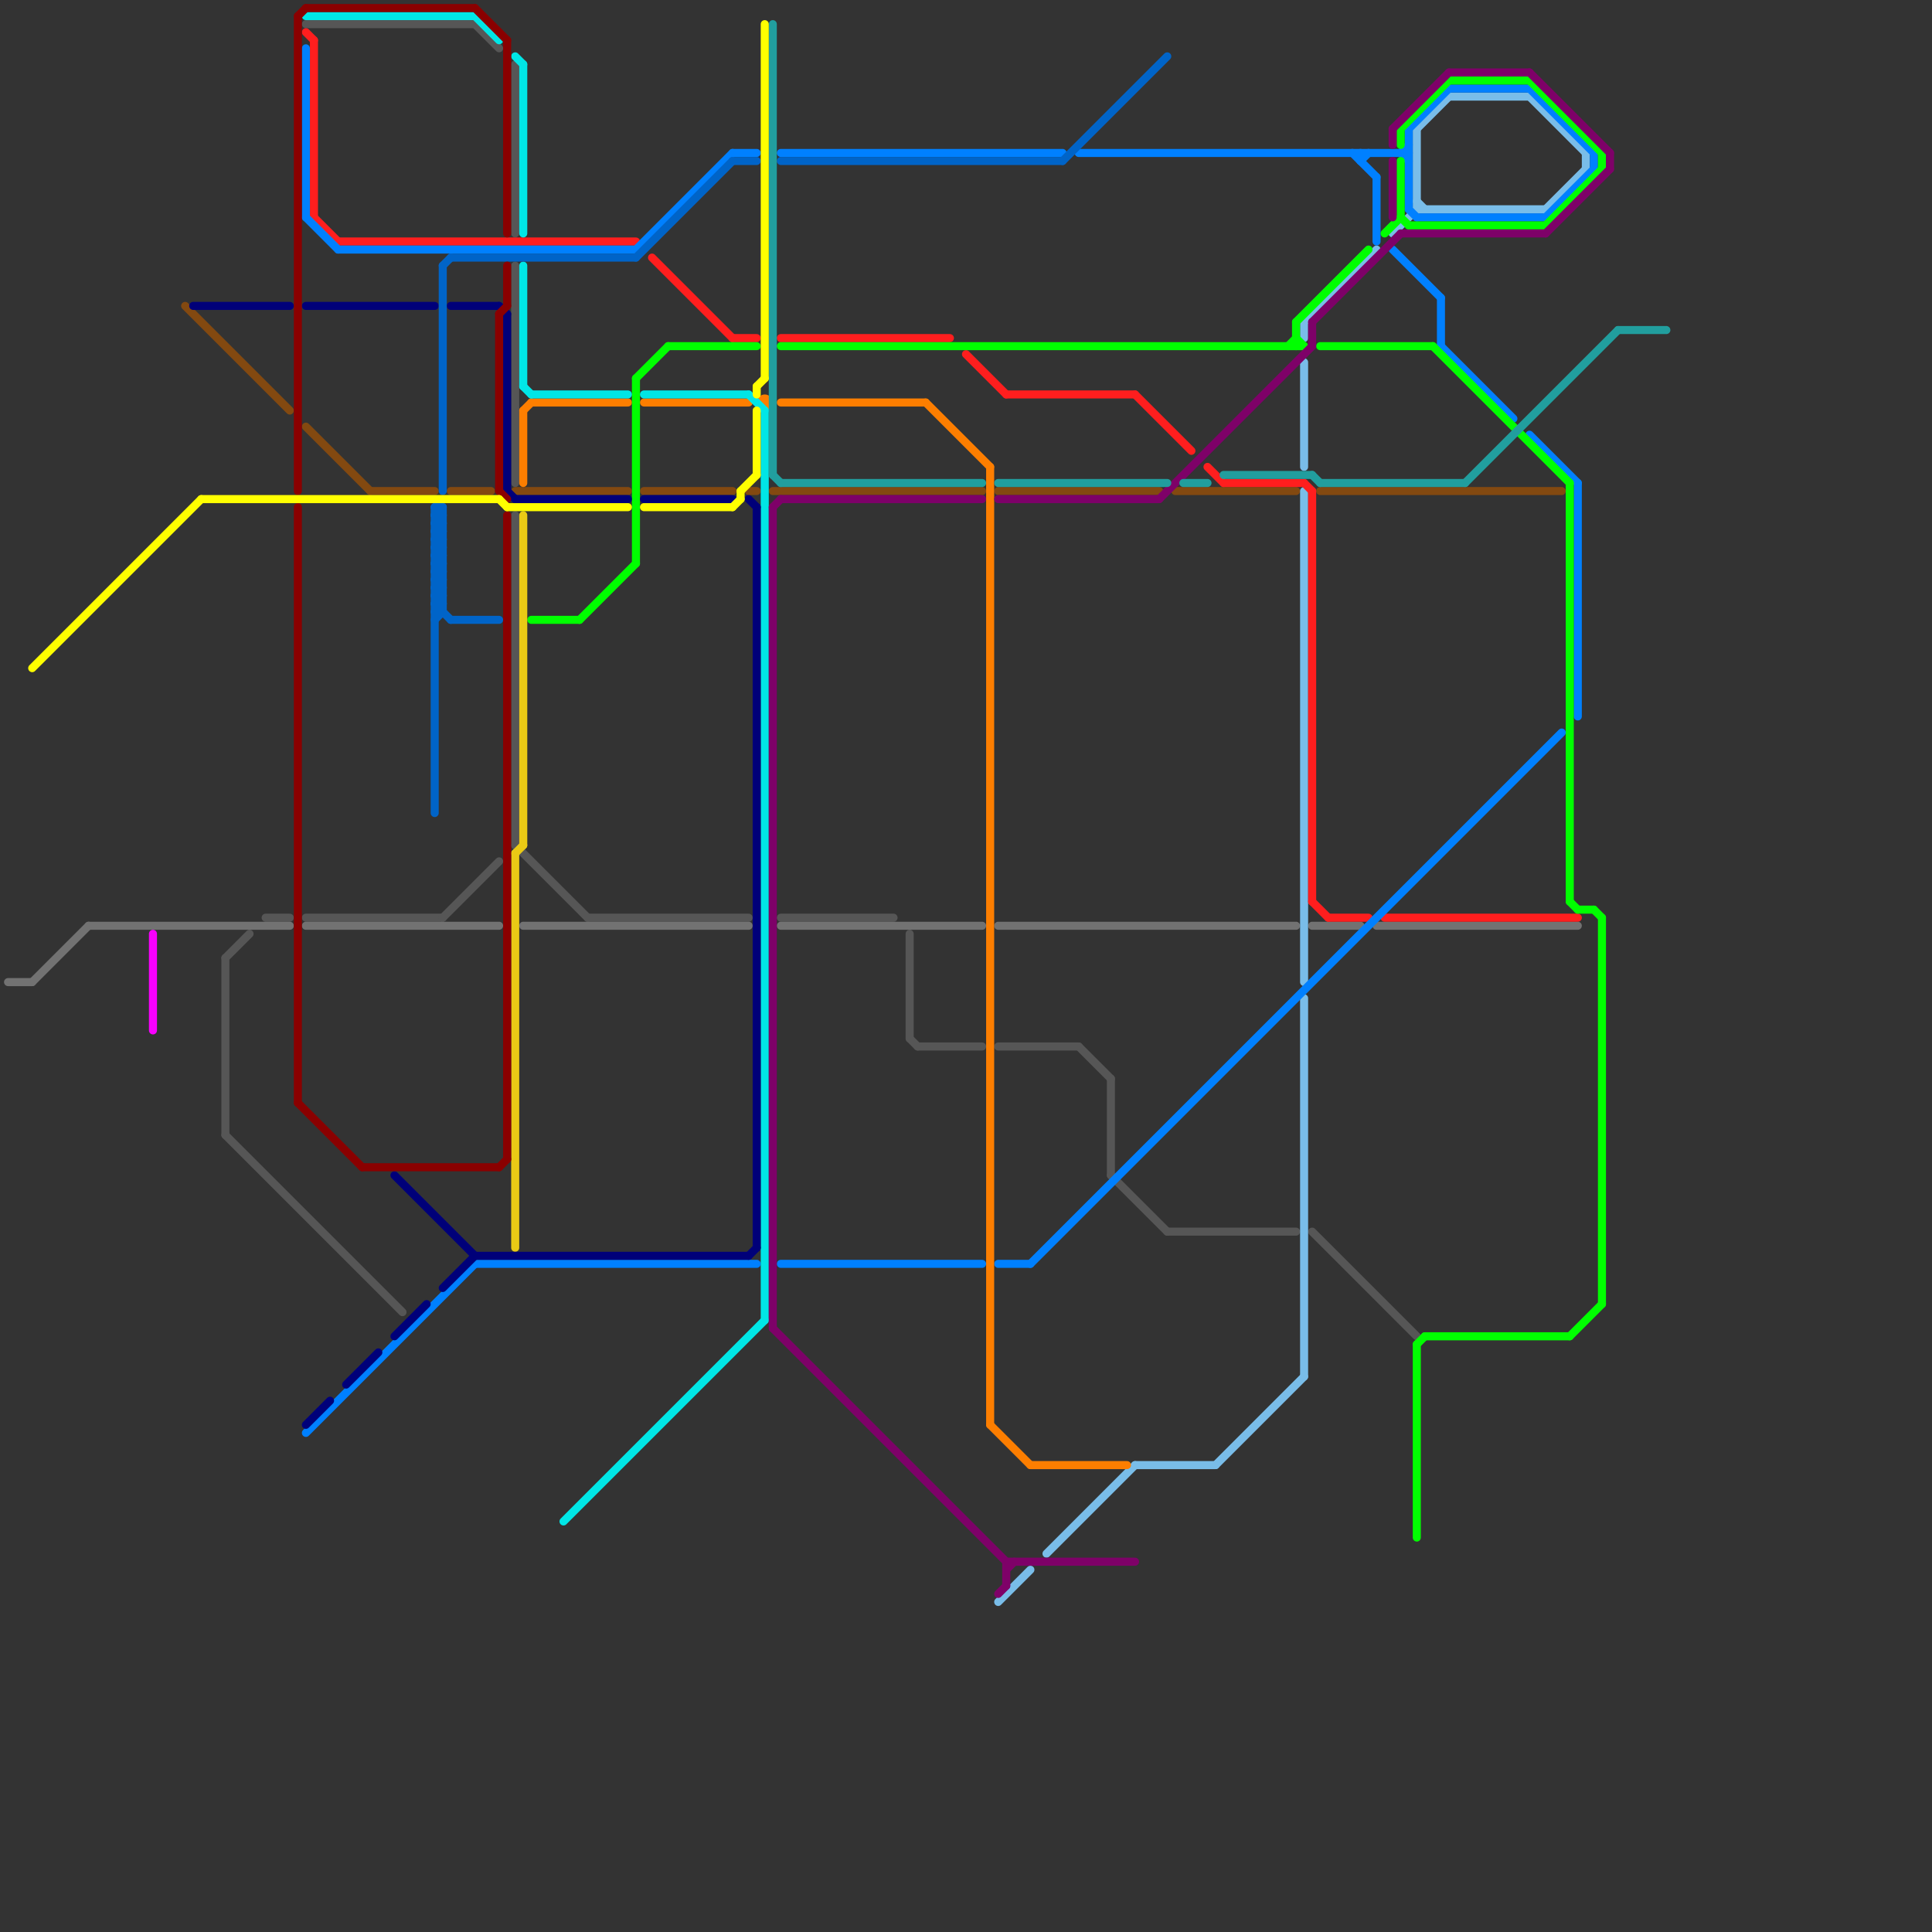 
<svg version="1.1" xmlns="http://www.w3.org/2000/svg" viewBox="0 0 240 240">
<rect x="0" y="0" width="240" height="240" fill="#333333" stroke="none"/>
<style>line { stroke-width: 1; fill: none; stroke-linecap: round; stroke-linejoin: round; } .c0 { stroke: #565656 } .c1 { stroke: #727272 } .c2 { stroke: #834910 } .c3 { stroke: #79bde9 } .c4 { stroke: #ff1e1e } .c5 { stroke: #0080ff } .c6 { stroke: #fd7e00 } .c7 { stroke: #00ff00 } .c8 { stroke: #00e6e6 } .c9 { stroke: #eaca15 } .c10 { stroke: #000079 } .c11 { stroke: #0064c8 } .c12 { stroke: #8a0000 } .c13 { stroke: #7e0168 } .c14 { stroke: #219e9e } .c15 { stroke: #ffff00 } .c16 { stroke: #f900ff }</style><line class="c0" x1="134" y1="130" x2="138" y2="134"/><line class="c0" x1="138" y1="134" x2="138" y2="146"/><line class="c0" x1="113" y1="116" x2="113" y2="129"/><line class="c0" x1="97" y1="114" x2="111" y2="114"/><line class="c0" x1="124" y1="130" x2="134" y2="130"/><line class="c0" x1="38" y1="114" x2="55" y2="114"/><line class="c0" x1="163" y1="153" x2="176" y2="166"/><line class="c0" x1="59" y1="3" x2="62" y2="6"/><line class="c0" x1="55" y1="114" x2="62" y2="107"/><line class="c0" x1="113" y1="129" x2="114" y2="130"/><line class="c0" x1="64" y1="33" x2="64" y2="60"/><line class="c0" x1="33" y1="114" x2="36" y2="114"/><line class="c0" x1="28" y1="119" x2="31" y2="116"/><line class="c0" x1="28" y1="141" x2="50" y2="163"/><line class="c0" x1="38" y1="3" x2="59" y2="3"/><line class="c0" x1="145" y1="153" x2="161" y2="153"/><line class="c0" x1="64" y1="8" x2="64" y2="29"/><line class="c0" x1="28" y1="119" x2="28" y2="141"/><line class="c0" x1="138" y1="146" x2="145" y2="153"/><line class="c0" x1="73" y1="114" x2="93" y2="114"/><line class="c0" x1="114" y1="130" x2="122" y2="130"/><line class="c0" x1="64" y1="64" x2="64" y2="105"/><line class="c0" x1="64" y1="105" x2="73" y2="114"/><line class="c1" x1="11" y1="115" x2="36" y2="115"/><line class="c1" x1="4" y1="122" x2="11" y2="115"/><line class="c1" x1="124" y1="115" x2="161" y2="115"/><line class="c1" x1="97" y1="115" x2="122" y2="115"/><line class="c1" x1="1" y1="122" x2="4" y2="122"/><line class="c1" x1="163" y1="115" x2="169" y2="115"/><line class="c1" x1="65" y1="115" x2="93" y2="115"/><line class="c1" x1="171" y1="115" x2="196" y2="115"/><line class="c1" x1="38" y1="115" x2="62" y2="115"/><line class="c2" x1="46" y1="61" x2="54" y2="61"/><line class="c2" x1="23" y1="38" x2="36" y2="51"/><line class="c2" x1="146" y1="61" x2="161" y2="61"/><line class="c2" x1="124" y1="61" x2="144" y2="61"/><line class="c2" x1="164" y1="61" x2="194" y2="61"/><line class="c2" x1="38" y1="53" x2="46" y2="61"/><line class="c2" x1="96" y1="61" x2="122" y2="61"/><line class="c2" x1="56" y1="61" x2="61" y2="61"/><line class="c2" x1="64" y1="61" x2="78" y2="61"/><line class="c2" x1="80" y1="61" x2="91" y2="61"/><line class="c2" x1="93" y1="61" x2="94" y2="61"/><line class="c3" x1="176" y1="16" x2="180" y2="12"/><line class="c3" x1="180" y1="12" x2="190" y2="12"/><line class="c3" x1="190" y1="12" x2="197" y2="19"/><line class="c3" x1="176" y1="26" x2="192" y2="26"/><line class="c3" x1="197" y1="19" x2="197" y2="21"/><line class="c3" x1="151" y1="182" x2="162" y2="171"/><line class="c3" x1="162" y1="124" x2="162" y2="171"/><line class="c3" x1="141" y1="182" x2="151" y2="182"/><line class="c3" x1="162" y1="45" x2="162" y2="58"/><line class="c3" x1="173" y1="29" x2="176" y2="26"/><line class="c3" x1="176" y1="16" x2="176" y2="26"/><line class="c3" x1="162" y1="61" x2="162" y2="122"/><line class="c3" x1="130" y1="193" x2="141" y2="182"/><line class="c3" x1="124" y1="199" x2="128" y2="195"/><line class="c3" x1="162" y1="40" x2="162" y2="42"/><line class="c3" x1="192" y1="26" x2="197" y2="21"/><line class="c3" x1="176" y1="25" x2="177" y2="26"/><line class="c3" x1="162" y1="40" x2="171" y2="31"/><line class="c4" x1="141" y1="49" x2="148" y2="56"/><line class="c4" x1="162" y1="60" x2="163" y2="61"/><line class="c4" x1="163" y1="112" x2="165" y2="114"/><line class="c4" x1="165" y1="114" x2="170" y2="114"/><line class="c4" x1="38" y1="4" x2="39" y2="5"/><line class="c4" x1="172" y1="114" x2="196" y2="114"/><line class="c4" x1="39" y1="5" x2="39" y2="27"/><line class="c4" x1="163" y1="61" x2="163" y2="112"/><line class="c4" x1="91" y1="42" x2="94" y2="42"/><line class="c4" x1="125" y1="49" x2="141" y2="49"/><line class="c4" x1="42" y1="30" x2="79" y2="30"/><line class="c4" x1="81" y1="32" x2="91" y2="42"/><line class="c4" x1="120" y1="44" x2="125" y2="49"/><line class="c4" x1="150" y1="58" x2="152" y2="60"/><line class="c4" x1="39" y1="27" x2="42" y2="30"/><line class="c4" x1="152" y1="60" x2="162" y2="60"/><line class="c4" x1="97" y1="42" x2="118" y2="42"/><line class="c5" x1="59" y1="157" x2="94" y2="157"/><line class="c5" x1="38" y1="6" x2="38" y2="27"/><line class="c5" x1="124" y1="157" x2="128" y2="157"/><line class="c5" x1="97" y1="19" x2="132" y2="19"/><line class="c5" x1="38" y1="178" x2="59" y2="157"/><line class="c5" x1="169" y1="19" x2="169" y2="20"/><line class="c5" x1="97" y1="157" x2="122" y2="157"/><line class="c5" x1="174" y1="19" x2="175" y2="18"/><line class="c5" x1="192" y1="27" x2="198" y2="21"/><line class="c5" x1="179" y1="43" x2="188" y2="52"/><line class="c5" x1="190" y1="54" x2="196" y2="60"/><line class="c5" x1="180" y1="11" x2="190" y2="11"/><line class="c5" x1="176" y1="27" x2="192" y2="27"/><line class="c5" x1="38" y1="27" x2="42" y2="31"/><line class="c5" x1="128" y1="157" x2="194" y2="91"/><line class="c5" x1="179" y1="37" x2="179" y2="43"/><line class="c5" x1="175" y1="16" x2="180" y2="11"/><line class="c5" x1="190" y1="11" x2="198" y2="19"/><line class="c5" x1="174" y1="19" x2="175" y2="20"/><line class="c5" x1="168" y1="19" x2="171" y2="22"/><line class="c5" x1="134" y1="19" x2="175" y2="19"/><line class="c5" x1="175" y1="16" x2="175" y2="26"/><line class="c5" x1="79" y1="31" x2="91" y2="19"/><line class="c5" x1="175" y1="26" x2="176" y2="27"/><line class="c5" x1="198" y1="19" x2="198" y2="21"/><line class="c5" x1="91" y1="19" x2="94" y2="19"/><line class="c5" x1="169" y1="20" x2="170" y2="19"/><line class="c5" x1="42" y1="31" x2="79" y2="31"/><line class="c5" x1="173" y1="31" x2="179" y2="37"/><line class="c5" x1="196" y1="60" x2="196" y2="89"/><line class="c5" x1="171" y1="22" x2="171" y2="30"/><line class="c6" x1="128" y1="182" x2="140" y2="182"/><line class="c6" x1="123" y1="58" x2="123" y2="177"/><line class="c6" x1="65" y1="51" x2="66" y2="50"/><line class="c6" x1="123" y1="177" x2="128" y2="182"/><line class="c6" x1="66" y1="50" x2="78" y2="50"/><line class="c6" x1="65" y1="51" x2="65" y2="60"/><line class="c6" x1="115" y1="50" x2="123" y2="58"/><line class="c6" x1="97" y1="50" x2="115" y2="50"/><line class="c6" x1="80" y1="50" x2="93" y2="50"/><circle cx="95" cy="50" r="1" fill="#fd7e00" /><line class="c7" x1="72" y1="77" x2="79" y2="70"/><line class="c7" x1="79" y1="47" x2="79" y2="70"/><line class="c7" x1="97" y1="43" x2="162" y2="43"/><line class="c7" x1="180" y1="10" x2="190" y2="10"/><line class="c7" x1="177" y1="166" x2="195" y2="166"/><line class="c7" x1="79" y1="47" x2="83" y2="43"/><line class="c7" x1="172" y1="29" x2="174" y2="27"/><line class="c7" x1="199" y1="19" x2="199" y2="21"/><line class="c7" x1="66" y1="77" x2="72" y2="77"/><line class="c7" x1="178" y1="43" x2="195" y2="60"/><line class="c7" x1="195" y1="60" x2="195" y2="112"/><line class="c7" x1="198" y1="113" x2="199" y2="114"/><line class="c7" x1="164" y1="43" x2="178" y2="43"/><line class="c7" x1="174" y1="27" x2="175" y2="28"/><line class="c7" x1="83" y1="43" x2="94" y2="43"/><line class="c7" x1="190" y1="10" x2="199" y2="19"/><line class="c7" x1="199" y1="114" x2="199" y2="162"/><line class="c7" x1="175" y1="28" x2="192" y2="28"/><line class="c7" x1="195" y1="166" x2="199" y2="162"/><line class="c7" x1="176" y1="167" x2="177" y2="166"/><line class="c7" x1="192" y1="28" x2="199" y2="21"/><line class="c7" x1="161" y1="42" x2="162" y2="43"/><line class="c7" x1="160" y1="43" x2="161" y2="42"/><line class="c7" x1="176" y1="167" x2="176" y2="191"/><line class="c7" x1="195" y1="112" x2="196" y2="113"/><line class="c7" x1="174" y1="20" x2="174" y2="27"/><line class="c7" x1="161" y1="40" x2="170" y2="31"/><line class="c7" x1="174" y1="16" x2="180" y2="10"/><line class="c7" x1="196" y1="113" x2="198" y2="113"/><line class="c7" x1="161" y1="40" x2="161" y2="43"/><line class="c7" x1="174" y1="16" x2="174" y2="18"/><line class="c8" x1="80" y1="49" x2="93" y2="49"/><line class="c8" x1="66" y1="49" x2="78" y2="49"/><line class="c8" x1="65" y1="48" x2="66" y2="49"/><line class="c8" x1="64" y1="7" x2="65" y2="8"/><line class="c8" x1="38" y1="2" x2="59" y2="2"/><line class="c8" x1="59" y1="2" x2="62" y2="5"/><line class="c8" x1="65" y1="33" x2="65" y2="48"/><line class="c8" x1="65" y1="8" x2="65" y2="29"/><line class="c8" x1="93" y1="49" x2="95" y2="51"/><line class="c8" x1="95" y1="51" x2="95" y2="164"/><line class="c8" x1="70" y1="189" x2="95" y2="164"/><line class="c9" x1="65" y1="64" x2="65" y2="105"/><line class="c9" x1="64" y1="106" x2="65" y2="105"/><line class="c9" x1="64" y1="106" x2="64" y2="155"/><line class="c10" x1="93" y1="156" x2="94" y2="155"/><line class="c10" x1="43" y1="172" x2="47" y2="168"/><line class="c10" x1="38" y1="177" x2="41" y2="174"/><line class="c10" x1="55" y1="160" x2="59" y2="156"/><line class="c10" x1="63" y1="61" x2="64" y2="62"/><line class="c10" x1="62" y1="38" x2="63" y2="39"/><line class="c10" x1="59" y1="156" x2="93" y2="156"/><line class="c10" x1="56" y1="38" x2="62" y2="38"/><line class="c10" x1="49" y1="146" x2="59" y2="156"/><line class="c10" x1="93" y1="62" x2="94" y2="63"/><line class="c10" x1="94" y1="63" x2="94" y2="155"/><line class="c10" x1="38" y1="38" x2="54" y2="38"/><line class="c10" x1="49" y1="166" x2="53" y2="162"/><line class="c10" x1="64" y1="62" x2="78" y2="62"/><line class="c10" x1="80" y1="62" x2="91" y2="62"/><line class="c10" x1="24" y1="38" x2="36" y2="38"/><line class="c10" x1="63" y1="39" x2="63" y2="61"/><line class="c11" x1="54" y1="70" x2="55" y2="70"/><line class="c11" x1="54" y1="72" x2="55" y2="72"/><line class="c11" x1="54" y1="64" x2="55" y2="65"/><line class="c11" x1="54" y1="74" x2="55" y2="74"/><line class="c11" x1="55" y1="33" x2="56" y2="32"/><line class="c11" x1="91" y1="20" x2="94" y2="20"/><line class="c11" x1="54" y1="65" x2="55" y2="64"/><line class="c11" x1="132" y1="20" x2="145" y2="7"/><line class="c11" x1="54" y1="67" x2="55" y2="66"/><line class="c11" x1="54" y1="73" x2="55" y2="72"/><line class="c11" x1="54" y1="75" x2="55" y2="74"/><line class="c11" x1="55" y1="33" x2="55" y2="61"/><line class="c11" x1="54" y1="77" x2="55" y2="76"/><line class="c11" x1="56" y1="77" x2="62" y2="77"/><line class="c11" x1="54" y1="66" x2="55" y2="67"/><line class="c11" x1="54" y1="68" x2="55" y2="67"/><line class="c11" x1="54" y1="69" x2="55" y2="69"/><line class="c11" x1="54" y1="71" x2="55" y2="71"/><line class="c11" x1="54" y1="63" x2="55" y2="64"/><line class="c11" x1="54" y1="64" x2="55" y2="64"/><line class="c11" x1="54" y1="70" x2="55" y2="69"/><line class="c11" x1="54" y1="72" x2="55" y2="71"/><line class="c11" x1="54" y1="74" x2="55" y2="73"/><line class="c11" x1="54" y1="65" x2="55" y2="66"/><line class="c11" x1="54" y1="67" x2="55" y2="68"/><line class="c11" x1="54" y1="73" x2="55" y2="74"/><line class="c11" x1="97" y1="20" x2="132" y2="20"/><line class="c11" x1="79" y1="32" x2="91" y2="20"/><line class="c11" x1="54" y1="76" x2="55" y2="76"/><line class="c11" x1="54" y1="66" x2="55" y2="66"/><line class="c11" x1="54" y1="68" x2="55" y2="69"/><line class="c11" x1="54" y1="63" x2="55" y2="63"/><line class="c11" x1="54" y1="69" x2="55" y2="68"/><line class="c11" x1="54" y1="71" x2="55" y2="70"/><line class="c11" x1="54" y1="75" x2="56" y2="77"/><line class="c11" x1="54" y1="64" x2="55" y2="63"/><line class="c11" x1="54" y1="70" x2="55" y2="71"/><line class="c11" x1="56" y1="32" x2="79" y2="32"/><line class="c11" x1="54" y1="72" x2="55" y2="73"/><line class="c11" x1="54" y1="74" x2="55" y2="75"/><line class="c11" x1="54" y1="73" x2="55" y2="73"/><line class="c11" x1="54" y1="65" x2="55" y2="65"/><line class="c11" x1="54" y1="75" x2="55" y2="75"/><line class="c11" x1="54" y1="63" x2="54" y2="101"/><line class="c11" x1="54" y1="67" x2="55" y2="67"/><line class="c11" x1="54" y1="68" x2="55" y2="68"/><line class="c11" x1="54" y1="66" x2="55" y2="65"/><line class="c11" x1="55" y1="63" x2="55" y2="76"/><line class="c11" x1="54" y1="76" x2="55" y2="75"/><line class="c11" x1="54" y1="69" x2="55" y2="70"/><line class="c11" x1="54" y1="71" x2="55" y2="72"/><line class="c12" x1="63" y1="64" x2="63" y2="144"/><line class="c12" x1="37" y1="2" x2="38" y2="1"/><line class="c12" x1="63" y1="5" x2="63" y2="29"/><line class="c12" x1="63" y1="33" x2="63" y2="38"/><line class="c12" x1="45" y1="145" x2="62" y2="145"/><line class="c12" x1="37" y1="2" x2="37" y2="61"/><line class="c12" x1="38" y1="1" x2="59" y2="1"/><line class="c12" x1="62" y1="39" x2="62" y2="61"/><line class="c12" x1="59" y1="1" x2="63" y2="5"/><line class="c12" x1="62" y1="39" x2="63" y2="38"/><line class="c12" x1="37" y1="137" x2="45" y2="145"/><line class="c12" x1="62" y1="145" x2="63" y2="144"/><line class="c12" x1="37" y1="63" x2="37" y2="137"/><line class="c12" x1="62" y1="61" x2="63" y2="62"/><line class="c13" x1="124" y1="62" x2="144" y2="62"/><line class="c13" x1="200" y1="19" x2="200" y2="21"/><line class="c13" x1="192" y1="29" x2="200" y2="21"/><line class="c13" x1="163" y1="40" x2="174" y2="29"/><line class="c13" x1="96" y1="165" x2="125" y2="194"/><line class="c13" x1="180" y1="9" x2="190" y2="9"/><line class="c13" x1="173" y1="16" x2="180" y2="9"/><line class="c13" x1="174" y1="29" x2="192" y2="29"/><line class="c13" x1="144" y1="62" x2="163" y2="43"/><line class="c13" x1="173" y1="20" x2="173" y2="27"/><line class="c13" x1="96" y1="63" x2="96" y2="165"/><line class="c13" x1="163" y1="40" x2="163" y2="43"/><line class="c13" x1="125" y1="194" x2="141" y2="194"/><line class="c13" x1="96" y1="63" x2="97" y2="62"/><line class="c13" x1="97" y1="62" x2="122" y2="62"/><line class="c13" x1="173" y1="16" x2="173" y2="18"/><line class="c13" x1="125" y1="194" x2="125" y2="197"/><line class="c13" x1="190" y1="9" x2="200" y2="19"/><line class="c13" x1="125" y1="195" x2="126" y2="194"/><line class="c13" x1="124" y1="198" x2="125" y2="197"/><line class="c14" x1="124" y1="60" x2="145" y2="60"/><line class="c14" x1="97" y1="60" x2="122" y2="60"/><line class="c14" x1="147" y1="60" x2="150" y2="60"/><line class="c14" x1="182" y1="60" x2="201" y2="41"/><line class="c14" x1="201" y1="41" x2="207" y2="41"/><line class="c14" x1="152" y1="59" x2="163" y2="59"/><line class="c14" x1="96" y1="3" x2="96" y2="59"/><line class="c14" x1="96" y1="59" x2="97" y2="60"/><line class="c14" x1="164" y1="60" x2="182" y2="60"/><line class="c14" x1="163" y1="59" x2="164" y2="60"/><line class="c15" x1="94" y1="48" x2="95" y2="47"/><line class="c15" x1="62" y1="62" x2="63" y2="63"/><line class="c15" x1="4" y1="83" x2="25" y2="62"/><line class="c15" x1="63" y1="63" x2="78" y2="63"/><line class="c15" x1="94" y1="48" x2="94" y2="49"/><line class="c15" x1="92" y1="61" x2="92" y2="62"/><line class="c15" x1="91" y1="63" x2="92" y2="62"/><line class="c15" x1="94" y1="51" x2="94" y2="59"/><line class="c15" x1="95" y1="3" x2="95" y2="47"/><line class="c15" x1="25" y1="62" x2="62" y2="62"/><line class="c15" x1="80" y1="63" x2="91" y2="63"/><line class="c15" x1="92" y1="61" x2="94" y2="59"/><line class="c16" x1="19" y1="116" x2="19" y2="128"/>


</svg>

